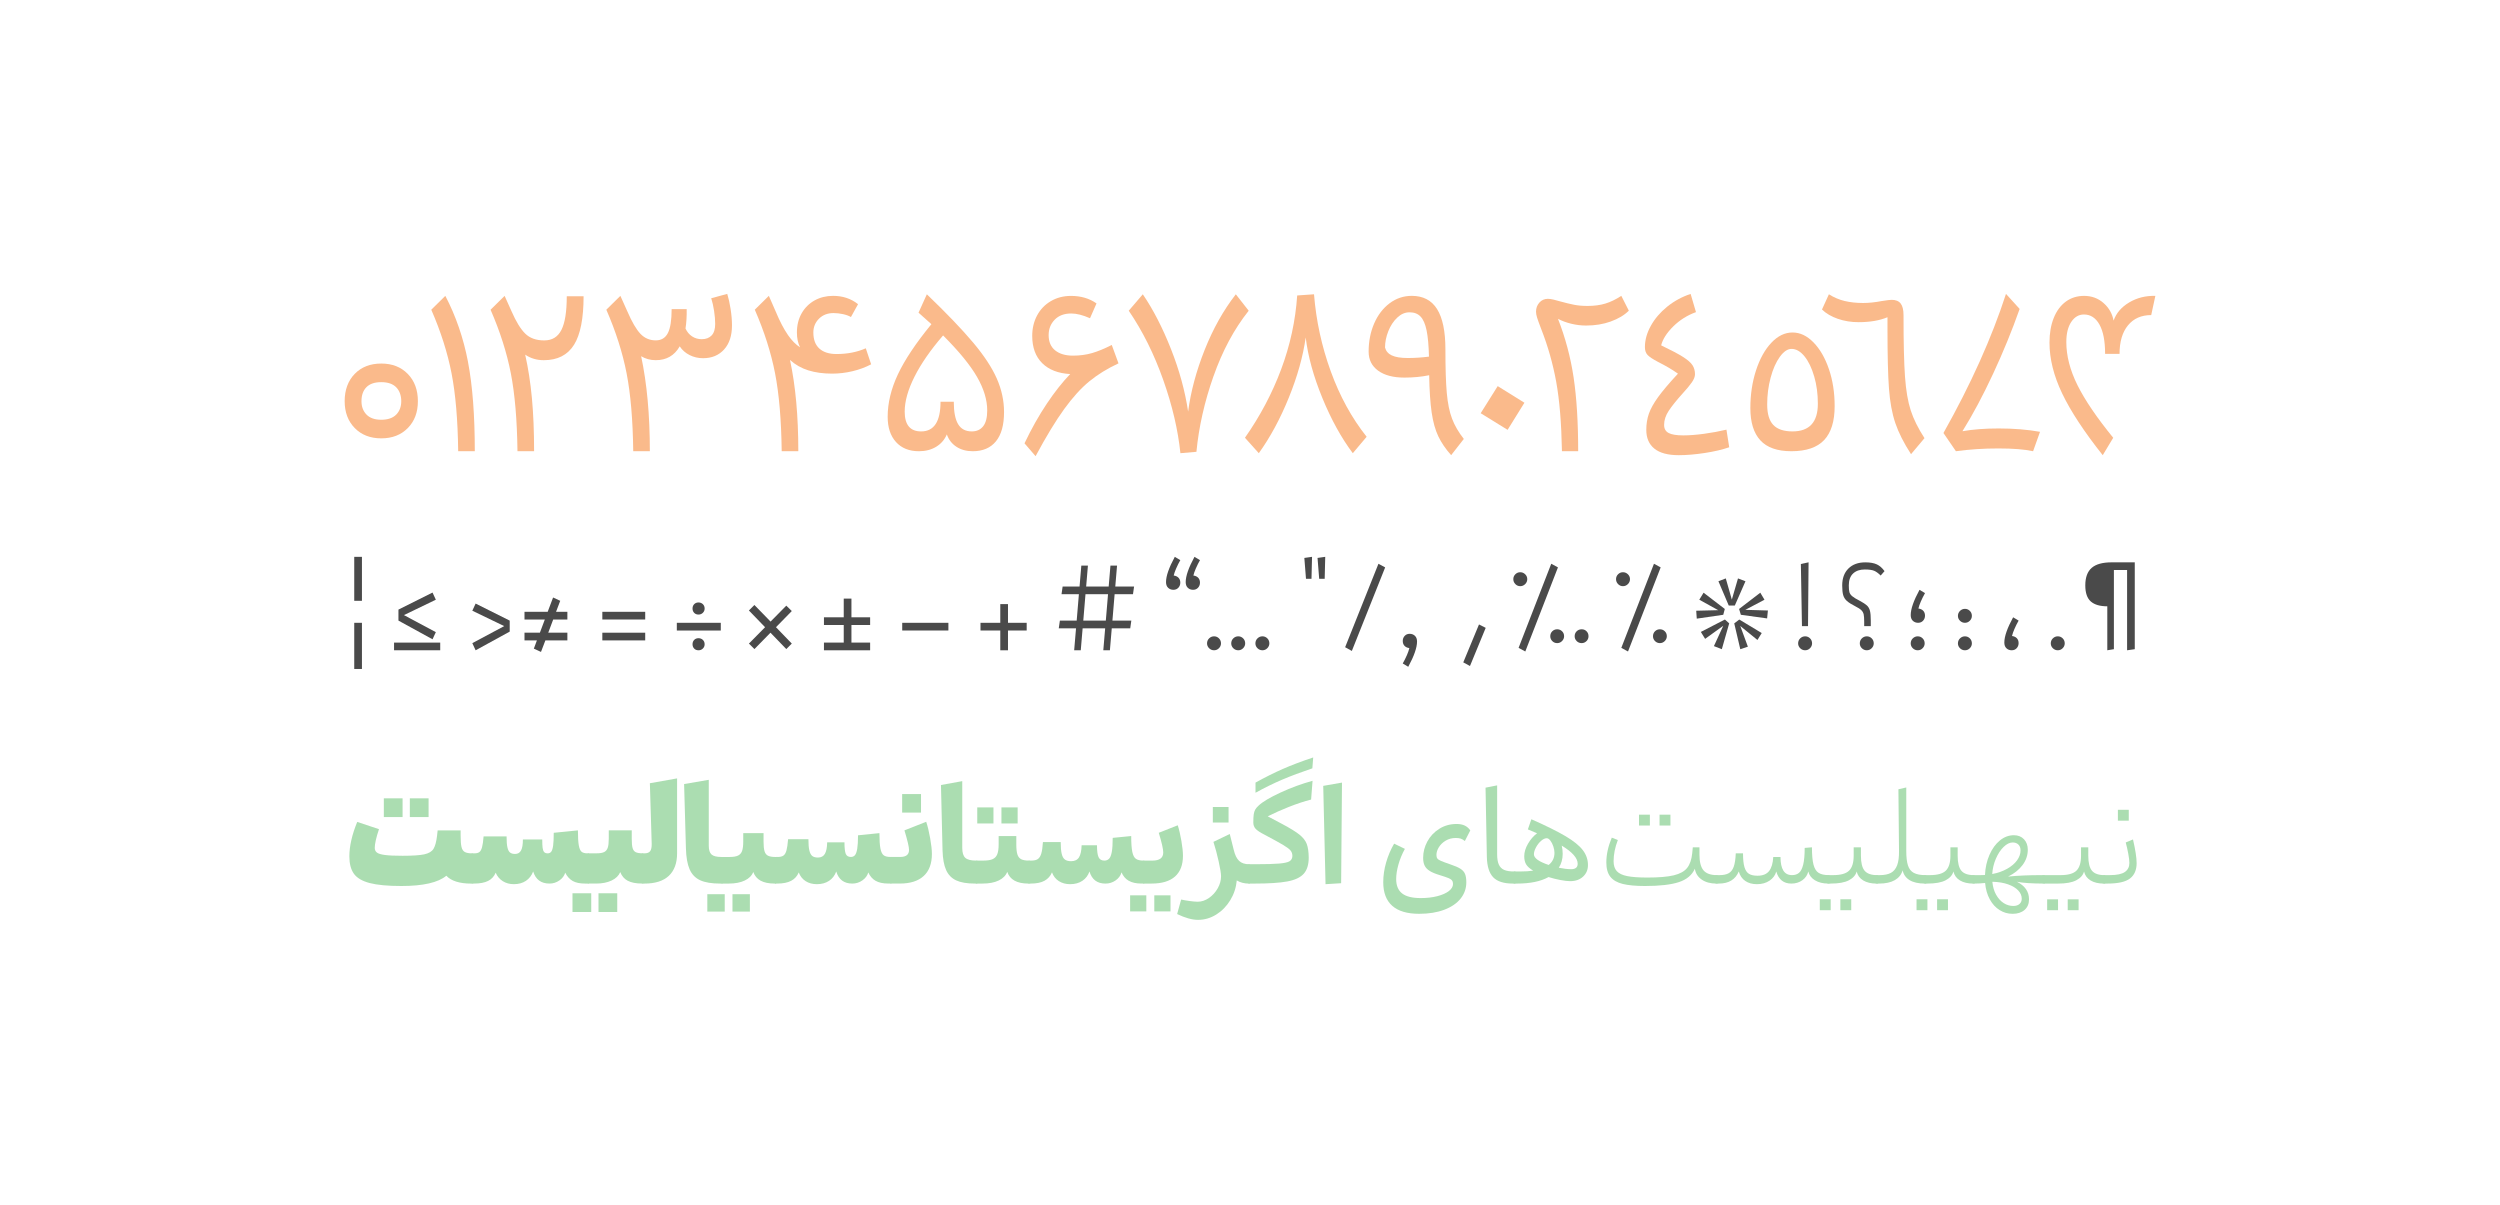 <?xml version="1.0" encoding="UTF-8"?>
<svg id="Layer_1" data-name="Layer 1" xmlns="http://www.w3.org/2000/svg" viewBox="0 0 2240 1080">
  <defs>
    <style>
      .cls-1 {
        fill: #faba8b;
      }

      .cls-2 {
        fill: #fff;
      }

      .cls-3 {
        fill: #abddb1;
      }

      .cls-4 {
        fill: #4a4a4a;
      }
    </style>
  </defs>
  <rect class="cls-2" width="2240.01" height="1080"/>
  <g>
    <g>
      <path class="cls-3" d="M408.71,789.9c-3.76-1.19-6.68-2.94-8.78-5.25-7.37,6.14-20.8,9.21-40.31,9.21-12.21,0-21.67-.89-28.39-2.65-6.72-1.77-11.43-4.55-14.14-8.34s-4.06-8.98-4.06-15.55c0-9.1,2.35-19.4,7.04-30.88l19.5,6.5c-2.53,7.58-3.79,13.18-3.79,16.8,0,1.73,.63,3.11,1.9,4.12,1.26,1.01,3.68,1.75,7.26,2.22,3.58,.47,8.83,.7,15.77,.7,8.96,0,15.44-.43,19.45-1.3,4.01-.87,6.75-2.49,8.24-4.88,1.48-2.38,2.55-6.28,3.2-11.7l.54-4.88h20.59v4.44c0,4.7,.25,8.15,.76,10.35,.5,2.2,1.48,3.72,2.93,4.55,1.44,.83,3.65,1.25,6.61,1.25h.54v27.09h-1.63c-5.06,0-9.46-.6-13.22-1.79Zm-64.8-57.81v-16.8h16.8v16.8h-16.8Zm23.3,0v-16.8h16.8v16.8h-16.8Z"/>
      <path class="cls-3" d="M513.05,789.3c-2.75-1.59-4.95-4.04-6.61-7.37-.8,2.75-2.53,5.06-5.2,6.93-2.67,1.88-5.63,2.82-8.89,2.82-7.51,0-12.39-3.61-14.63-10.84-1.37,3.61-3.54,6.41-6.5,8.4-2.96,1.99-6.57,2.98-10.84,2.98-3.76,0-7.06-.9-9.91-2.71-2.85-1.81-4.97-4.33-6.34-7.58-1.37,3.32-3.63,5.78-6.77,7.37-3.14,1.59-7.39,2.38-12.73,2.38h-1.08c-1.08,0-1.8-.96-2.17-2.87-.36-1.91-.54-5.47-.54-10.67s.18-8.76,.54-10.67c.36-1.91,1.08-2.87,2.17-2.87h1.63c1.88,0,3.32-.38,4.33-1.14,1.01-.76,1.8-2.18,2.38-4.28,.58-2.09,1.05-5.34,1.41-9.75h20.59c0,4.33,.25,7.62,.76,9.86,.5,2.24,1.3,3.78,2.38,4.61,1.08,.83,2.56,1.25,4.44,1.25,2.45,0,4.24-1.03,5.36-3.09,1.12-2.06,1.68-5.36,1.68-9.91h17.34c0,3.32,.11,5.83,.33,7.53,.22,1.7,.67,2.94,1.35,3.74,.69,.8,1.75,1.19,3.2,1.19,1.37,0,2.44-.5,3.2-1.52,.76-1.01,1.32-2.83,1.68-5.47,.36-2.64,.54-6.45,.54-11.43l21.67-2.17c0,6.14,.27,10.66,.81,13.54,.54,2.89,1.39,4.79,2.55,5.69,1.15,.9,2.93,1.35,5.31,1.35h1.08v27.09h-3.25c-4.77,0-8.52-.79-11.27-2.38Z"/>
      <path class="cls-3" d="M512.95,817.15v-16.8h16.8v16.8h-16.8Zm49.52-27.96c-3.11-1.66-5.35-4.26-6.72-7.8-1.37,3.25-3.97,5.78-7.8,7.58-3.83,1.81-8.45,2.71-13.87,2.71h-6.5c-1.08,0-1.8-.94-2.17-2.82-.36-1.88-.54-5.45-.54-10.73s.18-8.85,.54-10.73c.36-1.88,1.08-2.82,2.17-2.82h7.04c2.96,0,5.2-.38,6.72-1.14,1.52-.76,2.58-2.04,3.2-3.85,.61-1.8,.92-4.48,.92-8.02v-7.58h20.59v7.58c0,3.76,.25,6.52,.76,8.29,.5,1.77,1.43,3,2.76,3.68,1.34,.69,3.41,1.03,6.23,1.03h.54v27.09h-1.08c-5.42,0-9.68-.83-12.79-2.49Zm-26.22,27.96v-16.8h16.8v16.8h-16.8Z"/>
      <path class="cls-3" d="M599.31,784.7c-4.91,4.66-12.21,6.99-21.89,6.99h-1.08c-1.08,0-1.8-.92-2.17-2.76-.36-1.84-.54-5.4-.54-10.67s.18-8.87,.54-10.78c.36-1.91,1.08-2.87,2.17-2.87h1.08c2.45,0,4.17-.67,5.15-2,.98-1.34,1.43-3.56,1.35-6.66l-1.63-54.18,24.38-4.33v67.18c0,8.74-2.46,15.44-7.37,20.1Z"/>
      <path class="cls-3" d="M627.37,788.71c-4.33-1.99-7.5-5.26-9.48-9.81-1.99-4.55-3.09-10.84-3.3-18.85l-1.63-57.54,22.1-3.79v59.05c0,3.76,.83,6.38,2.49,7.86,1.66,1.48,4.59,2.22,8.78,2.22h1.08v23.84h-2.17c-7.58,0-13.54-.99-17.88-2.98Z"/>
      <path class="cls-3" d="M633.76,816.82v-15.6h15.6v15.6h-15.6Zm47.73-27.74c-3.14-1.73-5.33-4.33-6.56-7.8-1.23,3.25-3.76,5.8-7.58,7.64-3.83,1.84-8.6,2.76-14.3,2.76h-5.63c-1.15,0-1.91-.83-2.28-2.49-.36-1.66-.54-4.8-.54-9.43s.18-7.76,.54-9.43c.36-1.66,1.12-2.49,2.28-2.49h6.39c3.25,0,5.74-.42,7.48-1.25,1.73-.83,2.94-2.22,3.63-4.17,.69-1.95,1.03-4.73,1.03-8.34v-7.58h18.2v7.58c0,3.83,.29,6.7,.87,8.61,.58,1.91,1.61,3.25,3.09,4.01,1.48,.76,3.7,1.14,6.66,1.14h.54v23.84h-1.08c-5.35,0-9.59-.87-12.73-2.6Zm-25.19,27.74v-15.6h15.6v15.6h-15.6Z"/>
      <path class="cls-3" d="M784.49,789.19c-2.82-1.66-4.98-4.15-6.5-7.48-.8,2.82-2.55,5.18-5.26,7.1-2.71,1.92-5.73,2.87-9.05,2.87-7.44,0-12.24-3.61-14.41-10.84-1.3,3.61-3.45,6.41-6.45,8.4-3,1.99-6.63,2.98-10.89,2.98-3.9,0-7.26-.9-10.08-2.71-2.82-1.81-4.88-4.41-6.18-7.8-1.37,3.32-3.63,5.82-6.77,7.48-3.14,1.66-7.31,2.49-12.52,2.49h-1.08c-1.08,0-1.82-.85-2.22-2.55-.4-1.7-.6-4.82-.6-9.37s.2-7.67,.6-9.37c.4-1.7,1.14-2.55,2.22-2.55h1.63c2.17,0,3.85-.42,5.04-1.25,1.19-.83,2.09-2.37,2.71-4.61,.61-2.24,1.1-5.6,1.46-10.08h18.2c0,4.48,.29,7.89,.87,10.24,.58,2.35,1.46,3.97,2.65,4.88,1.19,.9,2.87,1.35,5.04,1.35,2.82,0,4.88-1.1,6.18-3.3,1.3-2.2,1.99-5.65,2.06-10.35h15.5c0,4.98,.38,8.42,1.14,10.29,.76,1.88,2.29,2.82,4.61,2.82,1.52,0,2.73-.52,3.63-1.57,.9-1.05,1.59-2.98,2.06-5.8,.47-2.82,.7-6.83,.7-12.03l19.18-1.95c0,6.28,.31,10.93,.92,13.92,.61,3,1.59,4.98,2.93,5.96,1.34,.98,3.3,1.46,5.91,1.46h.98v23.84h-2.82c-4.77,0-8.56-.83-11.38-2.49Z"/>
      <path class="cls-3" d="M833.41,750.94c1.05,5.92,1.57,10.66,1.57,14.19,0,8.67-2.46,15.26-7.37,19.77-4.91,4.52-12.03,6.77-21.35,6.77h-7.58c-1.08,0-1.82-.85-2.22-2.55-.4-1.7-.6-4.82-.6-9.37s.18-7.76,.54-9.43c.36-1.66,1.12-2.49,2.28-2.49h7.91c5.27,0,7.91-2.09,7.91-6.28,0-2.6-1.37-8.45-4.12-17.55l19.5-7.69c1.3,3.83,2.47,8.71,3.52,14.63Zm-25.08-22.86v-16.58h16.9v16.58h-16.9Z"/>
      <path class="cls-3" d="M856.71,788.81c-4.08-1.91-7.08-5-8.99-9.26-1.91-4.26-2.98-10.08-3.2-17.45l-1.41-58.73,19.07-3.47v59.81c0,4.26,.9,7.22,2.71,8.89,1.8,1.66,5.02,2.49,9.64,2.49h1.08v20.59h-2.17c-7.08,0-12.66-.96-16.74-2.87Z"/>
      <path class="cls-3" d="M902.49,781.17c-1.23,3.25-3.74,5.82-7.53,7.69-3.79,1.88-8.69,2.82-14.68,2.82h-4.66c-1.15,0-1.93-.72-2.33-2.17-.4-1.44-.6-4.15-.6-8.13s.2-6.68,.6-8.13c.4-1.44,1.18-2.17,2.33-2.17h5.74c3.54,0,6.27-.45,8.18-1.35,1.91-.9,3.27-2.38,4.06-4.44,.79-2.06,1.19-4.93,1.19-8.61v-7.58h15.82v7.58c0,3.9,.33,6.86,.98,8.89,.65,2.02,1.77,3.45,3.36,4.28,1.59,.83,3.94,1.25,7.04,1.25h.54v20.59h-1.08c-10.26,0-16.58-3.5-18.96-10.51Zm-26.87-43.34v-14.41h14.52v14.41h-14.52Zm21.67,0v-14.41h14.52v14.41h-14.52Z"/>
      <path class="cls-3" d="M1011.28,789.14c-2.89-1.7-5.02-4.21-6.39-7.53-.8,2.89-2.55,5.29-5.26,7.21-2.71,1.92-5.76,2.87-9.16,2.87-7.37,0-12.14-3.61-14.3-10.84-1.23,3.54-3.34,6.32-6.34,8.34-3,2.02-6.66,3.03-11,3.03-3.9,0-7.28-.92-10.13-2.76-2.85-1.84-4.89-4.46-6.12-7.86-1.37,3.32-3.59,5.83-6.66,7.53-3.07,1.7-7.17,2.55-12.3,2.55h-1.08c-1.15,0-1.93-.72-2.33-2.17-.4-1.44-.6-4.15-.6-8.13s.2-6.68,.6-8.13c.4-1.44,1.18-2.17,2.33-2.17h1.63c2.45,0,4.35-.45,5.69-1.35,1.34-.9,2.37-2.51,3.09-4.82,.72-2.31,1.23-5.78,1.52-10.4h15.93c0,4.62,.31,8.16,.92,10.62,.61,2.46,1.59,4.15,2.93,5.09,1.34,.94,3.16,1.41,5.47,1.41,3.25,0,5.6-1.14,7.04-3.41,1.44-2.28,2.24-5.91,2.38-10.89h13.76c0,5.06,.47,8.61,1.41,10.67,.94,2.06,2.67,3.09,5.2,3.09,1.73,0,3.14-.56,4.23-1.68,1.08-1.12,1.9-3.16,2.44-6.12,.54-2.96,.81-7.15,.81-12.57l16.58-1.63c0,6.36,.33,11.09,.98,14.19,.65,3.11,1.73,5.18,3.25,6.23,1.52,1.05,3.72,1.57,6.61,1.57h.87v20.59h-2.49c-4.77,0-8.6-.85-11.49-2.55Z"/>
      <path class="cls-3" d="M1012.58,816.61v-14.41h14.52v14.41h-14.52Zm45.94-63.23c.94,5.53,1.41,9.99,1.41,13.38,0,8.16-2.37,14.36-7.1,18.58-4.73,4.23-11.76,6.34-21.08,6.34h-6.5c-1.15,0-1.93-.7-2.33-2.11-.4-1.41-.6-4.13-.6-8.18s.2-6.77,.6-8.18c.4-1.41,1.18-2.11,2.33-2.11h7.26c6.5,0,9.75-2.42,9.75-7.26,0-3.03-1.34-8.92-4.01-17.66l17.01-6.72c1.23,3.76,2.31,8.4,3.25,13.92Zm-24.27,63.23v-14.41h14.52v14.41h-14.52Z"/>
      <path class="cls-3" d="M1108.15,788.87c-.58,6.36-2.51,12.24-5.8,17.66-3.29,5.42-7.48,9.71-12.57,12.89-5.09,3.18-10.53,4.77-16.31,4.77-5.35,0-11.59-1.73-18.75-5.2l3.58-13c1.88,.43,4.35,.87,7.42,1.3,3.07,.43,5.54,.65,7.42,.65,3.47,0,6.83-1.12,10.08-3.36,3.25-2.24,5.87-5.13,7.86-8.67,1.99-3.54,2.98-7.11,2.98-10.73,0-2.46-.7-6.86-2.11-13.22-1.41-6.36-2.98-12.24-4.71-17.66l14.63-7.04,3.58,14.3c1.08,4.55,2.69,7.82,4.82,9.81,2.13,1.99,5.11,2.98,8.94,2.98h.54v17.34h-.76c-4.12,0-7.73-.94-10.84-2.82Zm-21.45-51.9v-13.87h14.09v13.87h-14.09Z"/>
      <path class="cls-3" d="M1154.96,722.93c-7.01,2.78-13.37,5.62-19.07,8.51l12.89,6.83c7.08,3.76,12.24,6.93,15.49,9.54,3.25,2.6,5.43,5.38,6.56,8.34,1.12,2.96,1.72,7.04,1.79,12.24,0,6.36-1.5,11.2-4.5,14.52-3,3.32-7.91,5.62-14.74,6.88-6.83,1.27-16.6,1.9-29.31,1.9h-4.33c-1.08,0-1.84-.52-2.28-1.57-.43-1.05-.65-2.98-.65-5.8,0-3.9,.18-6.54,.54-7.91,.36-1.37,1.16-2.06,2.38-2.06h4.88c9.75,0,16.94-.2,21.56-.6,4.62-.4,7.73-1.1,9.32-2.11,1.59-1.01,2.42-2.56,2.49-4.66,0-1.88-.52-3.48-1.57-4.82-1.05-1.34-3.2-2.98-6.45-4.93s-8.81-5.02-16.69-9.21c-4.12-2.09-6.86-3.9-8.24-5.42-1.37-1.52-2.06-3.39-2.06-5.63,0-3.18,.13-5.62,.38-7.31,.25-1.7,.7-3.12,1.35-4.28,.65-1.15,1.7-2.38,3.14-3.68,3.54-3.32,10.02-7.17,19.45-11.54,9.43-4.37,19.02-7.89,28.77-10.56l-1.3,16.8c-6.21,1.59-12.82,3.78-19.83,6.56Zm-5.96-24.43c-7.8,3.32-15.82,7.26-24.06,11.81v-9.1c8.6-4.77,16.76-8.85,24.49-12.24,7.73-3.39,16.8-6.83,27.2-10.29l-.76,9.75c-10.11,3.4-19.07,6.76-26.87,10.08Z"/>
      <path class="cls-3" d="M1187.68,792.23l-2.06-88.09,16.8-2.93-.76,90.15-13.98,.87Z"/>
      <path class="cls-3" d="M1308.94,751.43c-1.16-.4-2.67-.6-4.55-.6-3.4,0-6.41,.8-9.05,2.38-2.64,1.59-4.68,3.56-6.12,5.91-1.45,2.35-2.17,4.64-2.17,6.88,0,1.37,.27,2.44,.81,3.2,.54,.76,1.66,1.5,3.36,2.22,1.7,.72,4.53,1.77,8.51,3.14,3.9,1.3,6.84,2.58,8.83,3.85,1.99,1.27,3.36,2.82,4.12,4.66,.76,1.84,1.14,4.35,1.14,7.53,0,5.42-1.7,10.26-5.09,14.52-3.4,4.26-8.29,7.6-14.68,10.02-6.39,2.42-13.89,3.63-22.48,3.63-10.69,0-18.73-2.38-24.11-7.15-5.38-4.77-8.07-11.81-8.07-21.13,0-5.85,.87-11.77,2.6-17.77,1.73-6,4.12-11.59,7.15-16.8l9.64,4.66c-2.53,4.62-4.46,9.32-5.8,14.09-1.34,4.77-2,9.1-2,13,0,5.78,1.77,10.06,5.31,12.84,3.54,2.78,9.1,4.17,16.69,4.17,5.56,0,10.55-.58,14.95-1.73,4.41-1.16,7.84-2.69,10.29-4.6,2.45-1.92,3.68-4.03,3.68-6.34,0-1.3-.31-2.35-.92-3.14-.61-.79-1.72-1.52-3.3-2.17-1.59-.65-4.15-1.52-7.69-2.6-3.83-1.15-6.79-2.38-8.89-3.68-2.1-1.3-3.61-2.87-4.55-4.71-.94-1.84-1.41-4.21-1.41-7.1,0-5.13,1.26-10.02,3.79-14.68,2.53-4.66,6.08-8.43,10.67-11.32,4.59-2.89,9.77-4.33,15.55-4.33s9.57,1.92,12.24,5.74l-4.88,9.54c-1.23-1.01-2.42-1.72-3.58-2.11Z"/>
      <path class="cls-3" d="M1337.97,786.1c-3.61-3.72-5.53-9.73-5.74-18.04l-1.19-62.31,10.4-2.06v61.66c0,3.97,.5,7.08,1.52,9.32,1.01,2.24,2.6,3.83,4.77,4.77,2.17,.94,5.16,1.41,8.99,1.41h1.08v10.84h-2.17c-8.16,0-14.05-1.86-17.66-5.58Z"/>
      <path class="cls-3" d="M1402.72,749.21c7.19,4.26,12.33,8.42,15.44,12.46,3.11,4.05,4.66,8.52,4.66,13.44,0,4.19-1.46,7.64-4.39,10.35s-6.77,4.06-11.54,4.06c-2.31,0-5.26-.34-8.83-1.03-3.58-.69-7.1-1.57-10.56-2.65-7.01,3.9-16.43,5.85-28.28,5.85h-1.41c-1.23,0-2.06-.4-2.49-1.19-.43-.79-.65-2.2-.65-4.23s.22-3.52,.65-4.28c.43-.76,1.26-1.14,2.49-1.14h4.33c4.48,0,8.34-.25,11.59-.76-3.03-1.8-5.13-3.67-6.28-5.58-1.16-1.91-1.73-4.35-1.73-7.31,0-3.61,1.12-7.35,3.36-11.21,2.24-3.86,4.95-6.99,8.13-9.37l-8.24-3.47,3.14-9.1c13.22,5.85,23.42,10.91,30.61,15.17Zm-15.12,25.79c3.47-2.74,5.2-6.36,5.2-10.84,0-1.81-.34-3.74-1.03-5.8-.69-2.06-1.57-3.79-2.65-5.2-1.08-1.41-2.17-2.11-3.25-2.11-1.59,0-3.29,.8-5.09,2.38-1.81,1.59-3.32,3.54-4.55,5.85-1.23,2.31-1.84,4.37-1.84,6.18,0,3.4,4.41,6.57,13.22,9.54Zm20.15,3.79c3.9,0,5.85-1.63,5.85-4.88,0-5.06-4.77-10.47-14.3-16.25,.58,2.31,.87,4.77,.87,7.37,0,4.7-1.16,8.85-3.47,12.46,4.26,.87,7.95,1.3,11.05,1.3Z"/>
      <path class="cls-3" d="M1524.67,788.06c-3.47-2.42-5.49-5.65-6.07-9.7-2.53,5.71-7.31,9.72-14.36,12.03s-17.14,3.47-30.29,3.47c-8.31,0-14.95-.61-19.94-1.84-4.98-1.23-8.69-3.36-11.11-6.39-2.42-3.03-3.63-7.33-3.63-12.89,0-7.01,1.63-14.41,4.88-22.21l5.42,2.17c-2.53,6.57-3.79,12.89-3.79,18.96,0,3.83,.96,6.79,2.87,8.89,1.91,2.1,5.02,3.58,9.32,4.44,4.3,.87,10.35,1.3,18.15,1.3,10.19,0,18.04-.67,23.57-2,5.53-1.34,9.52-3.54,11.97-6.61,2.46-3.07,3.97-7.42,4.55-13.06l.54-5.42h5.96v6.5c0,6.57,1.21,11.29,3.63,14.14,2.42,2.85,6.45,4.28,12.08,4.28h.54v7.58h-1.08c-5.35,0-9.75-1.21-13.22-3.63Zm-56.13-48.38v-9.75h9.75v9.75h-9.75Zm18.42,0v-9.75h9.75v9.75h-9.75Z"/>
      <path class="cls-3" d="M1626.2,788.76c-3.18-1.95-5.17-4.59-5.96-7.91-.8,3.25-2.58,5.87-5.36,7.86-2.78,1.99-6.05,2.98-9.81,2.98-6.93,0-11.45-3.61-13.54-10.84-.87,3.32-2.85,6.05-5.96,8.18-3.11,2.13-6.9,3.2-11.38,3.2-4.12,0-7.58-.96-10.4-2.87-2.82-1.91-4.77-4.75-5.85-8.51-3.03,7.22-8.99,10.84-17.88,10.84h-1.08c-1.3,0-2.17-.27-2.6-.81-.43-.54-.65-1.53-.65-2.98s.22-2.44,.65-2.98c.43-.54,1.3-.81,2.6-.81h1.63c3.54,0,6.32-.58,8.34-1.73,2.02-1.15,3.52-3.12,4.5-5.91,.98-2.78,1.57-6.73,1.79-11.87h6.5c0,5.35,.43,9.46,1.3,12.35,.87,2.89,2.22,4.89,4.06,6.01,1.84,1.12,4.39,1.68,7.64,1.68,4.69,0,8.14-1.39,10.35-4.17,2.2-2.78,3.45-6.99,3.74-12.62h6.5c0,5.42,.85,9.48,2.55,12.19,1.7,2.71,4.28,4.06,7.75,4.06,2.53,0,4.6-.67,6.23-2,1.63-1.34,2.89-3.79,3.79-7.37,.9-3.58,1.35-8.58,1.35-15.01l6.5-.54c0,6.86,.47,12.06,1.41,15.6,.94,3.54,2.47,5.98,4.61,7.31,2.13,1.34,5.18,2,9.16,2h.54v7.58h-1.08c-4.77,0-8.74-.98-11.92-2.93Z"/>
      <path class="cls-3" d="M1630.54,815.52v-9.75h9.75v9.75h-9.75Zm38.9-26.66c-3.11-1.88-5.06-4.55-5.85-8.02-.87,3.25-3.18,5.87-6.93,7.86-3.76,1.99-9.21,2.98-16.36,2.98h-1.08c-1.3,0-2.17-.27-2.6-.81-.43-.54-.65-1.53-.65-2.98s.22-2.44,.65-2.98c.43-.54,1.3-.81,2.6-.81h3.25c6.86,0,11.65-1.35,14.36-4.06,2.71-2.71,4.06-7.13,4.06-13.27v-7.59h6.5v7.59c0,6.28,1.1,10.75,3.3,13.38,2.2,2.64,5.98,3.96,11.32,3.96h.54v7.58h-1.08c-4.91,0-8.92-.94-12.03-2.82Zm-20.48,26.66v-9.75h9.75v9.75h-9.75Z"/>
      <path class="cls-3" d="M1710.99,788.6c-3.36-2.06-5.44-5-6.23-8.83-1.08,3.83-3.41,6.77-6.99,8.83-3.58,2.06-8.29,3.09-14.14,3.09h-1.08c-1.3,0-2.17-.27-2.6-.81-.43-.54-.65-1.53-.65-2.98s.22-2.44,.65-2.98c.43-.54,1.3-.81,2.6-.81h1.63c4.26,0,7.64-.69,10.13-2.06,2.49-1.37,4.33-3.63,5.53-6.77,1.19-3.14,1.75-7.42,1.68-12.84l-.54-55.26,7.04-1.62v56.89c0,5.56,.5,9.9,1.52,13,1.01,3.11,2.76,5.33,5.26,6.66,2.49,1.34,6.01,2,10.56,2h.54v7.58h-1.08c-5.85,0-10.46-1.03-13.82-3.09Z"/>
      <path class="cls-3" d="M1717.22,815.52v-9.75h9.75v9.75h-9.75Zm38.9-26.66c-3.11-1.88-5.06-4.55-5.85-8.02-.87,3.25-3.18,5.87-6.93,7.86-3.76,1.99-9.21,2.98-16.36,2.98h-1.08c-1.3,0-2.17-.27-2.6-.81-.43-.54-.65-1.53-.65-2.98s.22-2.44,.65-2.98c.43-.54,1.3-.81,2.6-.81h3.25c6.86,0,11.65-1.35,14.36-4.06,2.71-2.71,4.06-7.13,4.06-13.27v-7.59h6.5v7.59c0,6.28,1.1,10.75,3.3,13.38,2.2,2.64,5.98,3.96,11.32,3.96h.54v7.58h-1.08c-4.91,0-8.92-.94-12.03-2.82Zm-20.48,26.66v-9.75h9.75v9.75h-9.75Z"/>
      <path class="cls-3" d="M1807.16,790.06c7.22,3.61,10.84,8.85,10.84,15.71,0,4.04-1.34,7.22-4.01,9.54-2.67,2.31-6.21,3.47-10.62,3.47s-8.07-1.1-11.65-3.31c-3.58-2.2-6.52-5.4-8.83-9.59-2.31-4.19-3.72-9.1-4.23-14.74-3.25,.36-6.39,.54-9.43,.54-1.3,0-2.17-.27-2.6-.81-.43-.54-.65-1.53-.65-2.98s.22-2.44,.65-2.98c.43-.54,1.3-.81,2.6-.81h5.42c1.66,0,2.96-.04,3.9-.11,.29-6.57,1.63-12.59,4.01-18.04,2.38-5.45,5.49-9.75,9.32-12.89,3.83-3.14,8.02-4.71,12.57-4.71,3.76,0,6.77,1.21,9.05,3.63,2.28,2.42,3.41,5.54,3.41,9.37,0,4.98-1.57,9.57-4.71,13.76-3.14,4.19-7.46,7.62-12.95,10.29,9.03-.87,18.89-1.3,29.58-1.3h3.25v7.58c-11.2,0-19.5-.54-24.92-1.63Zm-8.83-11.59c3.86-2.17,6.84-4.69,8.94-7.58,2.09-2.89,3.14-5.89,3.14-8.99,0-2.17-.63-3.88-1.9-5.15-1.26-1.26-2.98-1.9-5.15-1.9-2.67,0-5.38,1.34-8.13,4.01-2.75,2.67-5.06,6.19-6.93,10.56-1.88,4.37-2.96,8.94-3.25,13.71,4.98-.94,9.41-2.49,13.27-4.66Zm-9.75,23.3c1.84,3.25,4.1,5.72,6.77,7.42,2.67,1.7,5.53,2.55,8.56,2.55,2.38,0,4.24-.6,5.58-1.79,1.34-1.19,2-2.76,2-4.71,0-2.67-1.05-5.13-3.14-7.37-2.1-2.24-5.11-4.06-9.05-5.47-3.94-1.41-8.58-2.18-13.92-2.33l-.22,.11c.43,4.48,1.57,8.34,3.41,11.59Z"/>
      <path class="cls-3" d="M1873.15,788.87c-3.11-1.88-5.06-4.55-5.85-8.02-.87,3.25-3.18,5.87-6.93,7.86-3.76,1.99-9.21,2.98-16.36,2.98h-11.92c-1.3,0-2.17-.27-2.6-.81-.43-.54-.65-1.53-.65-2.98s.22-2.44,.65-2.98c.43-.54,1.3-.81,2.6-.81h14.09c6.86,0,11.65-1.35,14.36-4.06,2.71-2.71,4.06-7.13,4.06-13.27v-7.59h6.5v7.59c0,6.28,1.1,10.75,3.3,13.38,2.2,2.64,5.98,3.96,11.32,3.96h.54v7.58h-1.08c-4.91,0-8.92-.94-12.03-2.82Zm-38.9,26.66v-9.75h9.75v9.75h-9.75Zm18.42,0v-9.75h9.75v9.75h-9.75Z"/>
      <path class="cls-3" d="M1914.43,773.26c0,6.21-1.99,10.84-5.96,13.87-3.97,3.03-10.66,4.55-20.05,4.55h-2.17c-1.37,0-2.26-.23-2.65-.7-.4-.47-.6-1.5-.6-3.09s.2-2.62,.6-3.09c.4-.47,1.28-.7,2.65-.7h4.33c6.21,0,10.65-.94,13.33-2.82,2.67-1.88,4.01-4.55,4.01-8.02,0-2.02-.32-4.78-.98-8.29-.65-3.5-1.41-6.88-2.28-10.13l6.5-2.71c2.17,9.39,3.25,16.43,3.25,21.13Zm-16.8-37.92v-9.75h9.75v9.75h-9.75Z"/>
    </g>
    <g>
      <path class="cls-1" d="M317.86,334.96c6.03-6.15,13.95-9.22,23.76-9.22s17.73,3.1,23.76,9.31c6.03,6.21,9.04,14.33,9.04,24.38s-3.01,17.97-9.04,24.11c-6.03,6.15-13.95,9.22-23.76,9.22s-17.73-3.07-23.76-9.22c-6.03-6.15-9.04-14.18-9.04-24.11s3.01-18.32,9.04-24.47Zm10.55,36.53c3.01,3.08,7.42,4.61,13.21,4.61s10.37-1.54,13.39-4.61c3.01-3.07,4.52-7.09,4.52-12.06s-1.51-9.34-4.52-12.41c-3.01-3.07-7.48-4.61-13.39-4.61s-10.35,1.51-13.3,4.52c-2.96,3.01-4.43,7.18-4.43,12.5,0,4.96,1.51,8.98,4.52,12.06Z"/>
      <path class="cls-1" d="M419.3,324.15c4.08,21.28,6.12,47.99,6.12,80.14h-14.89c-.35-28.02-2.34-51.27-5.94-69.77-3.61-18.5-9.66-37.5-18.17-57.01l12.59-12.41c9.46,18.09,16.22,37.77,20.3,59.04Z"/>
      <path class="cls-1" d="M514.28,308.99c-5.73,9.16-14.75,13.74-27.04,13.74-6.27,0-11.82-1.65-16.67-4.96,2.72,12.06,4.73,25.06,6.03,39.01,1.3,13.95,1.95,29.79,1.95,47.52h-14.89c-.35-28.02-2.34-51.27-5.94-69.77-3.61-18.5-9.66-37.5-18.17-57.01l12.59-12.41,6.21,13.83c4.02,9.22,8.1,15.87,12.23,19.95,4.14,4.08,9.81,6.12,17.02,6.12s12.23-3.13,15.43-9.4c3.19-6.26,4.79-16.31,4.79-30.14h15.07c0,19.86-2.87,34.37-8.6,43.53Z"/>
      <path class="cls-1" d="M654.62,276.89c.83,5.26,1.24,10.14,1.24,14.63,0,9.22-2.37,16.43-7.09,21.63-4.73,5.2-10.99,7.8-18.8,7.8-4.37,0-8.42-.94-12.15-2.84-3.72-1.89-6.65-4.49-8.78-7.8-4.73,8.28-11.88,12.41-21.45,12.41-4.85,0-9.22-1.18-13.12-3.55,5.2,24.35,7.8,52.72,7.8,85.11h-14.89c-.35-28.02-2.34-51.27-5.94-69.77-3.61-18.5-9.66-37.5-18.17-57.01l12.59-12.41,6.21,13.83c4.14,9.58,8.07,16.31,11.79,20.21s8.3,5.85,13.74,5.85c4.96,0,8.57-2.19,10.82-6.56,2.24-4.37,3.37-11.53,3.37-21.45h13.48c.12,6.5-.24,12.3-1.06,17.38,1.42,3.08,3.4,5.44,5.94,7.09,2.54,1.66,5.41,2.48,8.6,2.48,3.78,0,6.74-1.12,8.87-3.37,2.13-2.24,3.19-5.67,3.19-10.28,0-3.55-.33-7.45-.98-11.7-.65-4.26-1.51-8.04-2.57-11.35l14.36-3.9c1.18,3.78,2.19,8.31,3.01,13.56Z"/>
      <path class="cls-1" d="M705.88,300.03c3.55,5.08,7.21,8.81,10.99,11.17-1.89-3.66-2.84-8.1-2.84-13.3,0-6.5,1.42-12.23,4.26-17.2,2.84-4.96,6.71-8.8,11.61-11.53,4.9-2.72,10.43-4.08,16.58-4.08,8.63,0,16.07,2.48,22.34,7.45l-6.38,11.52c-1.77-1.06-4.11-1.92-7-2.57-2.9-.65-5.76-.98-8.6-.98-5.32,0-9.66,1.68-13.03,5.05-3.37,3.37-5.05,7.48-5.05,12.32,0,6.38,1.8,11.2,5.41,14.45,3.6,3.25,8.72,4.88,15.34,4.88,9.69,0,18.44-1.71,26.24-5.14l4.79,14.36c-5.2,2.72-10.82,4.79-16.84,6.21-6.03,1.42-12.06,2.13-18.09,2.13-8.04,0-15.16-.98-21.37-2.93-6.21-1.95-11.67-5.05-16.4-9.31,4.96,22.93,7.45,50.18,7.45,81.74h-14.89c-.35-28.02-2.34-51.27-5.94-69.77-3.61-18.5-9.66-37.5-18.17-57.01l12.59-12.41,6.21,14.19c3.66,8.75,7.27,15.66,10.82,20.75Z"/>
      <path class="cls-1" d="M871.87,306.86c9.87,11.76,16.96,22.55,21.28,32.36,4.31,9.81,6.47,19.8,6.47,29.97,0,11.59-2.42,20.33-7.27,26.24-4.85,5.91-11.76,8.87-20.75,8.87-5.67,0-10.55-1.33-14.63-3.99-4.08-2.66-6.95-6.35-8.6-11.08-2.01,4.73-5.2,8.42-9.57,11.08-4.37,2.66-9.52,3.99-15.43,3.99-8.75,0-15.6-2.75-20.57-8.25s-7.45-13.03-7.45-22.61c0-12.29,3.04-24.94,9.13-37.94,6.09-13,16.1-28.02,30.05-45.04l-11.53-10.28,7.45-16.49c17.73,17.02,31.53,31.41,41.4,43.18Zm-46.54,79.7c11.58,0,17.38-8.87,17.38-26.6h11.88c0,9.1,1.3,15.81,3.9,20.12,2.6,4.32,6.68,6.47,12.23,6.47,4.37,0,7.77-1.54,10.2-4.61,2.42-3.07,3.63-7.8,3.63-14.19,0-9.46-3.04-19.47-9.13-30.05-6.09-10.58-16.22-22.96-30.41-37.15-11.23,13-19.77,25.33-25.62,36.97-5.85,11.64-8.78,22.08-8.78,31.3,0,11.82,4.9,17.73,14.72,17.73Z"/>
      <path class="cls-1" d="M982.49,271.84l-5.85,13.3c-6.38-2.84-12-4.26-16.84-4.26-6.27,0-11.2,1.86-14.81,5.59-3.61,3.72-5.41,8.31-5.41,13.74,0,6.03,1.95,10.61,5.85,13.74,3.9,3.13,9.22,4.7,15.96,4.7,6.14,0,11.85-.77,17.11-2.3,5.26-1.54,11.14-3.96,17.64-7.27l6.03,16.49c-9.93,4.61-18.62,9.96-26.06,16.05-7.45,6.09-14.98,14.39-22.61,24.91-7.62,10.52-16.17,24.59-25.62,42.2l-9.93-11.52c6.26-13.12,12.91-24.94,19.95-35.46,7.03-10.52,14.04-19.39,21.01-26.6-10.76-.59-19.12-3.84-25.09-9.75-5.97-5.91-8.95-14.07-8.95-24.47,0-6.74,1.45-12.82,4.34-18.26,2.9-5.44,7-9.72,12.32-12.85,5.32-3.13,11.35-4.7,18.09-4.7,8.87,0,16.49,2.25,22.87,6.74Z"/>
      <path class="cls-1" d="M1087.25,337.18c-8.04,22.87-13.12,45.42-15.25,67.64l-14.36,1.24c-2.13-20.8-7.27-42.73-15.43-65.78-8.16-23.05-18.44-43.68-30.85-61.88l12.59-14.72c9.34,13.71,17.76,30.08,25.27,49.12,7.51,19.03,12.62,37.71,15.34,56.03,2.36-17.97,7.3-36.41,14.81-55.32,7.51-18.91,16.81-35.52,27.93-49.82l11.53,14.72c-13,16.31-23.52,35.91-31.56,58.78Z"/>
      <path class="cls-1" d="M1184.8,356.51c-7.92-19.33-12.89-37.38-14.89-54.17-2.37,16.91-7.39,34.84-15.07,53.81-7.69,18.97-16.67,35.61-26.95,49.91l-12.41-13.83c13.59-19.39,24.41-39.83,32.45-61.35,8.04-21.51,12.82-43.56,14.36-66.14l15.07-1.06c1.89,23.64,6.88,46.63,14.98,68.97,8.1,22.34,18.82,41.91,32.18,58.69l-12.41,14.72c-10.28-13.71-19.39-30.23-27.31-49.56Z"/>
      <path class="cls-1" d="M1287.64,276.98c4.96,7.92,7.45,19.92,7.45,35.99,0,16.91,.41,29.97,1.24,39.19,.83,9.22,2.39,16.88,4.7,22.96,2.31,6.09,5.82,12.15,10.55,18.17l-11.35,14.54c-4.96-5.56-8.81-11.2-11.53-16.93-2.72-5.73-4.7-12.85-5.94-21.37-1.24-8.51-1.98-19.62-2.22-33.33-6.86,1.42-14.25,2.13-22.16,2.13-10.05,0-17.91-2.07-23.58-6.21-5.67-4.14-8.51-9.81-8.51-17.02,0-9.22,1.65-17.64,4.96-25.27,3.31-7.62,7.92-13.65,13.83-18.09,5.91-4.43,12.53-6.65,19.86-6.65,10.16,0,17.73,3.96,22.7,11.88Zm-40.52,41.49c3.25,1.54,8.01,2.31,14.27,2.31s12.35-.41,18.97-1.24c-.24-9.93-.95-17.76-2.13-23.49-1.18-5.73-2.99-9.87-5.41-12.41-2.42-2.54-5.7-3.81-9.84-3.81s-7.71,1.6-11.08,4.79c-3.37,3.19-6.03,7.24-7.98,12.15-1.95,4.91-2.93,9.78-2.93,14.63,.83,3.19,2.86,5.56,6.12,7.09Z"/>
      <path class="cls-1" d="M1326.69,370.25l15.25-24.29,23.94,14.89-15.07,24.29-24.11-14.89Z"/>
      <path class="cls-1" d="M1443.29,288.06c-6.74,2.42-14.13,3.63-22.16,3.63-4.37,0-8.78-.53-13.21-1.6s-8.42-2.54-11.97-4.43c6.62,16.91,11.29,34.43,14.01,52.57,2.72,18.15,4.08,40.16,4.08,66.05h-14.54c-.47-25.18-2.19-45.89-5.14-62.15-2.96-16.25-7.45-32.06-13.48-47.43-1.77-4.61-2.99-7.95-3.63-10.02-.65-2.07-.98-3.87-.98-5.41,0-3.19,1-5.91,3.01-8.16,2.01-2.24,4.55-3.37,7.62-3.37,1.42,0,3.1,.24,5.05,.71,1.95,.47,3.93,1.01,5.94,1.6,4.73,1.3,8.87,2.3,12.41,3.01,3.55,.71,7.56,1.06,12.06,1.06,6.03,0,11.38-.71,16.05-2.13,4.67-1.42,9.43-3.72,14.27-6.92l6.74,13.3c-4.02,4.02-9.4,7.24-16.14,9.66Z"/>
      <path class="cls-1" d="M1499.21,292.5c-5.79,5.73-9.4,11.38-10.82,16.93,8.87,4.26,15.4,7.71,19.59,10.37,4.19,2.66,7.03,5.14,8.51,7.45,1.48,2.31,2.22,5,2.22,8.07,0,2.13-.92,4.52-2.75,7.18-1.83,2.66-4.7,6.12-8.6,10.37-5.32,5.91-9.37,10.97-12.15,15.16-2.78,4.2-4.17,8.42-4.17,12.68,0,3.43,1.36,5.85,4.08,7.27,2.72,1.42,7.09,2.13,13.12,2.13,5.32,0,11.49-.47,18.53-1.42,7.03-.94,13.74-2.19,20.12-3.72l2.48,15.78c-6.15,2.13-13.48,3.84-21.99,5.14-8.51,1.3-16.25,1.95-23.23,1.95-9.69,0-16.96-1.95-21.81-5.85-4.85-3.9-7.27-9.51-7.27-16.84,0-5.2,.77-10.02,2.31-14.45,1.53-4.43,4.31-9.43,8.33-14.98,4.02-5.55,9.93-12.53,17.73-20.92-4.96-3.55-10.88-7.03-17.73-10.46-4.73-2.48-7.89-4.58-9.49-6.29-1.6-1.71-2.39-4.05-2.39-7,0-6.38,1.77-12.77,5.32-19.15,3.55-6.38,8.42-12.08,14.63-17.11,6.21-5.02,13.21-8.84,21.01-11.44l4.79,16.31c-7.8,2.84-14.6,7.12-20.39,12.85Z"/>
      <path class="cls-1" d="M1634.45,394.27c-6.27,6.68-16.08,10.02-29.43,10.02-12.53,0-21.78-3.25-27.75-9.75-5.97-6.5-8.95-16.14-8.95-28.9,0-12.06,1.68-23.29,5.05-33.69,3.37-10.4,7.95-18.68,13.74-24.82,5.79-6.15,12.12-9.22,18.97-9.22s13,2.96,18.8,8.87c5.79,5.91,10.4,13.89,13.83,23.94,3.43,10.05,5.14,21.1,5.14,33.16,0,13.59-3.13,23.73-9.4,30.41Zm-8.95-57.01c-2.19-7.56-5.08-13.56-8.69-18-3.61-4.43-7.48-6.65-11.61-6.65-3.55,0-7.03,2.37-10.46,7.09-3.43,4.73-6.18,10.94-8.24,18.62-2.07,7.69-3.1,15.72-3.1,24.11s1.83,14.51,5.5,18.35c3.66,3.84,9.4,5.76,17.2,5.76,15.13,0,22.7-8.27,22.7-24.82,0-8.75-1.09-16.9-3.28-24.47Z"/>
      <path class="cls-1" d="M1652.9,269.71c4.96,1.18,10.46,1.77,16.49,1.77,5.08,0,10.7-.59,16.84-1.77,4.49-.71,7.39-1.06,8.69-1.06,3.66,0,6.35,1.09,8.07,3.28,1.71,2.19,2.57,5.65,2.57,10.37,0,24.59,.44,43.03,1.33,55.32,.89,12.3,2.6,22.34,5.14,30.14,2.54,7.8,6.65,16.08,12.32,24.82l-12.06,14.36c-6.5-10.05-11.2-19.35-14.1-27.93-2.9-8.57-4.79-18.85-5.67-30.85-.89-12-1.33-29.88-1.33-53.64v-10.28c-7.09,2.96-15.72,4.43-25.89,4.43-6.62,0-12.83-1-18.62-3.01-5.79-2.01-10.52-4.79-14.19-8.33l6.21-13.65c4.49,2.84,9.22,4.85,14.18,6.03Z"/>
      <path class="cls-1" d="M1785.83,334.87c-9.1,19.57-18.26,36.73-27.48,51.51,9.34-1.65,20.15-2.48,32.45-2.48,13.59,0,25.95,1.01,37.06,3.01l-6.21,17.38c-7.45-1.65-17.85-2.48-31.21-2.48s-25.77,.83-37.94,2.48l-11.17-16.31c24.59-43.74,43.26-85.29,56.03-124.65l12.23,13.48c-6.74,19.15-14.66,38.51-23.76,58.07Z"/>
      <path class="cls-1" d="M1884.74,271.49c4.85,4.26,7.86,9.52,9.04,15.78,2.36-6.74,7.03-12.17,14.01-16.31,6.97-4.14,14.78-6.09,23.41-5.85l-3.72,17.2c-8.87,0-15.81,3.08-20.83,9.22-5.03,6.15-7.54,14.66-7.54,25.53h-12.94c0-11.46-1.68-20.21-5.05-26.24-3.37-6.03-8.01-9.04-13.92-9.04-4.61,0-8.39,2.22-11.35,6.65-2.96,4.43-4.43,10.43-4.43,18,0,12.41,3.34,25.33,10.02,38.74,6.68,13.42,17.35,29.11,32,47.08l-9.4,15.6c-16.67-21.04-28.79-39.48-36.35-55.32-7.57-15.84-11.35-31.03-11.35-45.57,0-8.39,1.27-15.75,3.81-22.08,2.54-6.32,6.15-11.2,10.82-14.63,4.67-3.43,10.13-5.14,16.4-5.14,6.74,0,12.53,2.13,17.38,6.38Z"/>
    </g>
    <g>
      <path class="cls-4" d="M324.3,538.33h-6.9v-39.4h6.9v39.4Zm0,61.07h-6.9v-41.37h6.9v41.37Z"/>
      <path class="cls-4" d="M353.07,582.66v-6.9h41.37v6.9h-41.37Zm34.48-51.72l2.96,6.4-28.57,13.79,28.57,15.27-2.96,6.4-30.54-16.75v-9.85l30.54-15.27Z"/>
      <path class="cls-4" d="M423.2,576.26l28.57-15.27-28.57-13.79,2.96-6.4,30.54,15.27v9.85l-30.54,16.75-2.96-6.4Z"/>
      <path class="cls-4" d="M481.08,573.79h-11.13v-6.9h13.79l4.43-11.82h-18.22v-6.9h20.78l4.83-12.81,6.4,2.96-3.74,9.85h10.15v6.9h-12.71l-4.43,11.82h17.14v6.9h-19.7l-3.94,10.34-6.4-2.96,2.76-7.39Z"/>
      <path class="cls-4" d="M539.69,555.08v-6.9h38.42v6.9h-38.42Zm0,18.72v-6.9h38.42v6.9h-38.42Z"/>
      <path class="cls-4" d="M606.43,564.93v-6.9h39.4v6.9h-39.4Zm15.56-23.59c.99-1.02,2.27-1.53,3.84-1.53s2.89,.51,3.94,1.53c1.05,1.02,1.58,2.31,1.58,3.89s-.53,2.79-1.58,3.84c-1.05,1.05-2.36,1.58-3.94,1.58s-2.86-.51-3.84-1.53c-.98-1.02-1.48-2.31-1.48-3.89s.49-2.87,1.48-3.89Zm0,32.01c.99-1.02,2.27-1.53,3.84-1.53s2.89,.51,3.94,1.53c1.05,1.02,1.58,2.31,1.58,3.89s-.53,2.79-1.58,3.84c-1.05,1.05-2.36,1.58-3.94,1.58s-2.86-.51-3.84-1.53c-.98-1.02-1.48-2.31-1.48-3.89s.49-2.87,1.48-3.89Z"/>
      <path class="cls-4" d="M685.5,561.97l-14.48-14.97,4.93-4.93,14.48,14.87,14.09-14.28,4.93,4.83-14.18,14.48,14.18,14.68-4.93,4.93-14.18-14.68-14.38,14.68-4.93-4.93,14.48-14.68Z"/>
      <path class="cls-4" d="M738.26,582.66v-6.9h17.73v-15.76h-17.73v-6.9h17.73v-16.75h6.9v16.75h16.75v6.9h-16.75v15.76h16.75v6.9h-41.37Z"/>
      <path class="cls-4" d="M808.39,564.93v-6.9h41.37v6.9h-41.37Z"/>
      <path class="cls-4" d="M896.26,564.93h-17.73v-6.9h17.73v-16.75h6.9v16.75h16.75v6.9h-16.75v17.73h-6.9v-17.73Z"/>
      <path class="cls-4" d="M973.19,525.53h20.19l1.58-18.72h5.91l-1.58,18.72h16.84l-.98,6.9h-16.45l-1.97,23.64h16.94l-.98,6.9h-16.55l-1.67,19.7h-5.91l1.67-19.7h-20.19l-1.67,19.7h-5.91l1.67-19.7h-15.47l.99-6.9h15.07l1.97-23.64h-15.56l.99-6.9h15.17l1.58-18.72h5.91l-1.58,18.72Zm17.63,30.54l1.97-23.64h-20.19l-1.97,23.64h20.19Z"/>
      <path class="cls-4" d="M1053.86,509.27c-1.08,2.5-1.82,4.63-2.22,6.4,1.9,.26,3.36,.95,4.38,2.07,1.02,1.12,1.53,2.56,1.53,4.33s-.58,3.28-1.72,4.53c-1.15,1.25-2.64,1.87-4.48,1.87s-3.48-.61-4.73-1.82c-1.25-1.21-1.87-2.91-1.87-5.07,0-5.45,2.63-13,7.88-22.66l4.93,2.96c-1.38,2.43-2.61,4.89-3.69,7.39Zm17.63,0c-1.08,2.5-1.82,4.63-2.22,6.4,1.9,.26,3.36,.95,4.38,2.07,1.02,1.12,1.53,2.56,1.53,4.33s-.58,3.28-1.72,4.53c-1.15,1.25-2.64,1.87-4.48,1.87s-3.48-.61-4.73-1.82c-1.25-1.21-1.87-2.91-1.87-5.07,0-5.45,2.63-13,7.88-22.66l4.93,2.96c-1.38,2.43-2.61,4.89-3.69,7.39Z"/>
      <path class="cls-4" d="M1083.38,571.97c1.25-1.21,2.72-1.82,4.43-1.82s3.17,.61,4.38,1.82c1.21,1.22,1.82,2.71,1.82,4.48,0,1.64-.61,3.09-1.82,4.33-1.22,1.25-2.68,1.87-4.38,1.87s-3.19-.61-4.43-1.82c-1.25-1.21-1.87-2.68-1.87-4.38s.62-3.27,1.87-4.48Zm21.67,0c1.25-1.21,2.72-1.82,4.43-1.82s3.17,.61,4.38,1.82c1.21,1.22,1.82,2.71,1.82,4.48,0,1.64-.61,3.09-1.82,4.33-1.22,1.25-2.68,1.87-4.38,1.87s-3.19-.61-4.43-1.82c-1.25-1.21-1.87-2.68-1.87-4.38s.62-3.27,1.87-4.48Zm21.67,0c1.25-1.21,2.72-1.82,4.43-1.82s3.17,.61,4.38,1.82c1.21,1.22,1.82,2.71,1.82,4.48,0,1.64-.61,3.09-1.82,4.33-1.22,1.25-2.68,1.87-4.38,1.87s-3.19-.61-4.43-1.82c-1.25-1.21-1.87-2.68-1.87-4.38s.62-3.27,1.87-4.48Z"/>
      <path class="cls-4" d="M1170.17,518.63l-1.48-18.72,6.9-.99-.49,19.7h-4.93Zm11.82,0l-1.48-18.72,6.9-.99-.49,19.7h-4.93Z"/>
      <path class="cls-4" d="M1235.09,505.14l6.01,3.25-29.85,74.86-6.01-3.35,29.85-74.77Z"/>
      <path class="cls-4" d="M1260.56,587.09c1.08-2.5,1.82-4.63,2.22-6.4-1.91-.26-3.37-.95-4.38-2.07-1.02-1.12-1.53-2.56-1.53-4.33s.57-3.28,1.72-4.53c1.15-1.25,2.64-1.87,4.48-1.87s3.48,.61,4.73,1.82c1.25,1.22,1.87,2.91,1.87,5.07,0,5.45-2.63,13-7.88,22.66l-4.93-2.96c1.38-2.43,2.61-4.89,3.69-7.39Z"/>
      <path class="cls-4" d="M1325.18,559.51l6.01,3.05-14.09,34.18-6.01-3.25,14.09-33.98Z"/>
      <path class="cls-4" d="M1357.75,514.54c1.21-1.21,2.68-1.82,4.38-1.82s3.18,.61,4.43,1.82c1.25,1.22,1.87,2.68,1.87,4.38s-.62,3.19-1.87,4.43c-1.25,1.25-2.73,1.87-4.43,1.87s-3.17-.62-4.38-1.87c-1.22-1.25-1.82-2.72-1.82-4.43s.61-3.17,1.82-4.38Zm32.16-9.41l6.01,3.25-29.26,75.36-6.01-3.25,29.26-75.36Zm.94,60.48c1.21-1.18,2.68-1.77,4.38-1.77s3.17,.59,4.38,1.77c1.21,1.18,1.82,2.66,1.82,4.43,0,1.64-.61,3.09-1.82,4.33-1.22,1.25-2.68,1.87-4.38,1.87s-3.17-.61-4.38-1.82c-1.22-1.21-1.82-2.68-1.82-4.38s.61-3.25,1.82-4.43Zm21.87,0c1.21-1.18,2.71-1.77,4.48-1.77s3.15,.59,4.33,1.77c1.18,1.18,1.77,2.66,1.77,4.43s-.61,3.17-1.82,4.38c-1.22,1.22-2.64,1.82-4.29,1.82-1.77,0-3.27-.61-4.48-1.82-1.22-1.21-1.82-2.68-1.82-4.38s.61-3.25,1.82-4.43Z"/>
      <path class="cls-4" d="M1449.79,514.54c1.21-1.21,2.68-1.82,4.38-1.82s3.18,.61,4.43,1.82c1.25,1.22,1.87,2.68,1.87,4.38s-.62,3.19-1.87,4.43c-1.25,1.25-2.73,1.87-4.43,1.87s-3.17-.62-4.38-1.87c-1.22-1.25-1.82-2.72-1.82-4.43s.61-3.17,1.82-4.38Zm32.16-9.41l6.01,3.25-29.26,75.36-6.01-3.25,29.26-75.36Zm.94,60.48c1.21-1.18,2.68-1.77,4.38-1.77s3.17,.59,4.38,1.77c1.21,1.18,1.82,2.66,1.82,4.43,0,1.64-.61,3.09-1.82,4.33-1.22,1.25-2.68,1.87-4.38,1.87s-3.17-.61-4.38-1.82c-1.22-1.21-1.82-2.68-1.82-4.38s.61-3.25,1.82-4.43Z"/>
      <path class="cls-4" d="M1539.51,546.71l-16.94-9.36,3.84-6.3,19.01,14.58-1.38,5.22-23.74,3.45-.49-7.09,19.7-.49Zm4.53,13.99l-16.25,11.72-3.84-6.21,21.57-11.13,3.84,3.45-6.6,23.15-7.09-2.76,8.37-18.22Zm7.68-23.44l5.52-19.01,6.7,2.56-9.55,21.77h-5.42l-9.26-21.77,6.6-2.56,5.42,19.01Zm14.38,42.16l-6.8,2.27-5.42-23.15,4.53-3.45,20.1,12.12-3.84,6.21-15.37-12.51,6.8,18.52Zm17.93-32.41l-.69,7.09-23.54-3.25-1.58-5.22,19.01-14.58,3.74,6.3-17.14,9.06,20.19,.59Z"/>
      <path class="cls-4" d="M1612.99,571.97c1.25-1.21,2.72-1.82,4.43-1.82s3.17,.61,4.38,1.82c1.21,1.22,1.82,2.71,1.82,4.48,0,1.64-.61,3.09-1.82,4.33-1.22,1.25-2.68,1.87-4.38,1.87s-3.19-.61-4.43-1.82c-1.25-1.21-1.87-2.68-1.87-4.38s.62-3.27,1.87-4.48Zm6.99-10.98h-5.42l-.98-55.66,6.9-1.48-.49,57.13Z"/>
      <path class="cls-4" d="M1681.64,505.68c2.56,1.22,4.86,3.24,6.9,6.06l-3.45,3.94c-2.1-2.1-4.07-3.53-5.91-4.29-1.84-.75-4.63-1.13-8.37-1.13-4.4,0-7.88,1.2-10.44,3.6-2.56,2.4-3.84,5.96-3.84,10.69,0,2.69,.18,4.7,.54,6.01,.36,1.31,1.2,2.53,2.51,3.64,1.31,1.12,3.58,2.5,6.8,4.14,2.96,1.58,5.09,2.97,6.4,4.19,1.31,1.22,2.22,2.81,2.71,4.78,.49,1.97,.74,4.89,.74,8.77v4.93h-5.91v-3.94c0-2.89-.15-5.06-.44-6.5-.3-1.44-.99-2.71-2.07-3.79-1.08-1.08-2.87-2.25-5.37-3.5-3.48-1.77-6.03-3.38-7.63-4.83-1.61-1.44-2.71-3.18-3.3-5.22-.59-2.03-.89-4.93-.89-8.67,0-6.44,1.85-11.49,5.57-15.17,3.71-3.68,8.75-5.52,15.12-5.52,4.33,0,7.78,.61,10.34,1.82Zm-13.4,66.29c1.25-1.21,2.72-1.82,4.43-1.82s3.17,.61,4.38,1.82c1.21,1.22,1.82,2.71,1.82,4.48,0,1.64-.61,3.09-1.82,4.33-1.22,1.25-2.68,1.87-4.38,1.87s-3.19-.61-4.43-1.82c-1.25-1.21-1.87-2.68-1.87-4.38s.62-3.27,1.87-4.48Z"/>
      <path class="cls-4" d="M1721.11,538.83c-1.08,2.5-1.82,4.63-2.22,6.4,1.9,.26,3.36,.95,4.38,2.07,1.02,1.12,1.53,2.56,1.53,4.33s-.58,3.28-1.72,4.53c-1.15,1.25-2.64,1.87-4.48,1.87s-3.48-.61-4.73-1.82c-1.25-1.21-1.87-2.91-1.87-5.07,0-5.45,2.63-13,7.88-22.66l4.93,2.96c-1.38,2.43-2.61,4.89-3.69,7.39Zm-7.24,33.15c1.25-1.21,2.72-1.82,4.43-1.82s3.17,.61,4.38,1.82c1.21,1.22,1.82,2.71,1.82,4.48,0,1.64-.61,3.09-1.82,4.33-1.22,1.25-2.68,1.87-4.38,1.87s-3.19-.61-4.43-1.82c-1.25-1.21-1.87-2.68-1.87-4.38s.62-3.27,1.87-4.48Z"/>
      <path class="cls-4" d="M1756.17,547.35c1.25-1.21,2.72-1.82,4.43-1.82s3.17,.61,4.38,1.82c1.21,1.22,1.82,2.71,1.82,4.48,0,1.64-.61,3.09-1.82,4.33-1.22,1.25-2.68,1.87-4.38,1.87s-3.19-.61-4.43-1.82c-1.25-1.21-1.87-2.68-1.87-4.38s.62-3.27,1.87-4.48Zm0,24.63c1.25-1.21,2.72-1.82,4.43-1.82s3.17,.61,4.38,1.82c1.21,1.22,1.82,2.71,1.82,4.48,0,1.64-.61,3.09-1.82,4.33-1.22,1.25-2.68,1.87-4.38,1.87s-3.19-.61-4.43-1.82c-1.25-1.21-1.87-2.68-1.87-4.38s.62-3.27,1.87-4.48Z"/>
      <path class="cls-4" d="M1804.98,563.45c-1.08,2.5-1.82,4.63-2.22,6.4,1.9,.26,3.36,.95,4.38,2.07,1.02,1.12,1.53,2.56,1.53,4.33s-.58,3.28-1.72,4.53c-1.15,1.25-2.64,1.87-4.48,1.87s-3.48-.61-4.73-1.82c-1.25-1.21-1.87-2.91-1.87-5.07,0-5.45,2.63-13,7.88-22.66l4.93,2.96c-1.38,2.43-2.61,4.89-3.69,7.39Z"/>
      <path class="cls-4" d="M1839.37,571.97c1.25-1.21,2.72-1.82,4.43-1.82s3.17,.61,4.38,1.82c1.21,1.22,1.82,2.71,1.82,4.48,0,1.64-.61,3.09-1.82,4.33-1.22,1.25-2.68,1.87-4.38,1.87s-3.19-.61-4.43-1.82c-1.25-1.21-1.87-2.68-1.87-4.38s.62-3.27,1.87-4.48Z"/>
      <path class="cls-4" d="M1905.87,582.66v-71.91h-11.82v70.92l-5.91,.98v-39.4c-6.57,0-11.49-1.44-14.78-4.33-3.28-2.89-4.93-7.68-4.93-14.38,0-7.16,1.9-12.4,5.71-15.71,3.81-3.32,9.78-4.97,17.93-4.97h20.69v77.82l-6.9,.98Z"/>
    </g>
  </g>
</svg>
